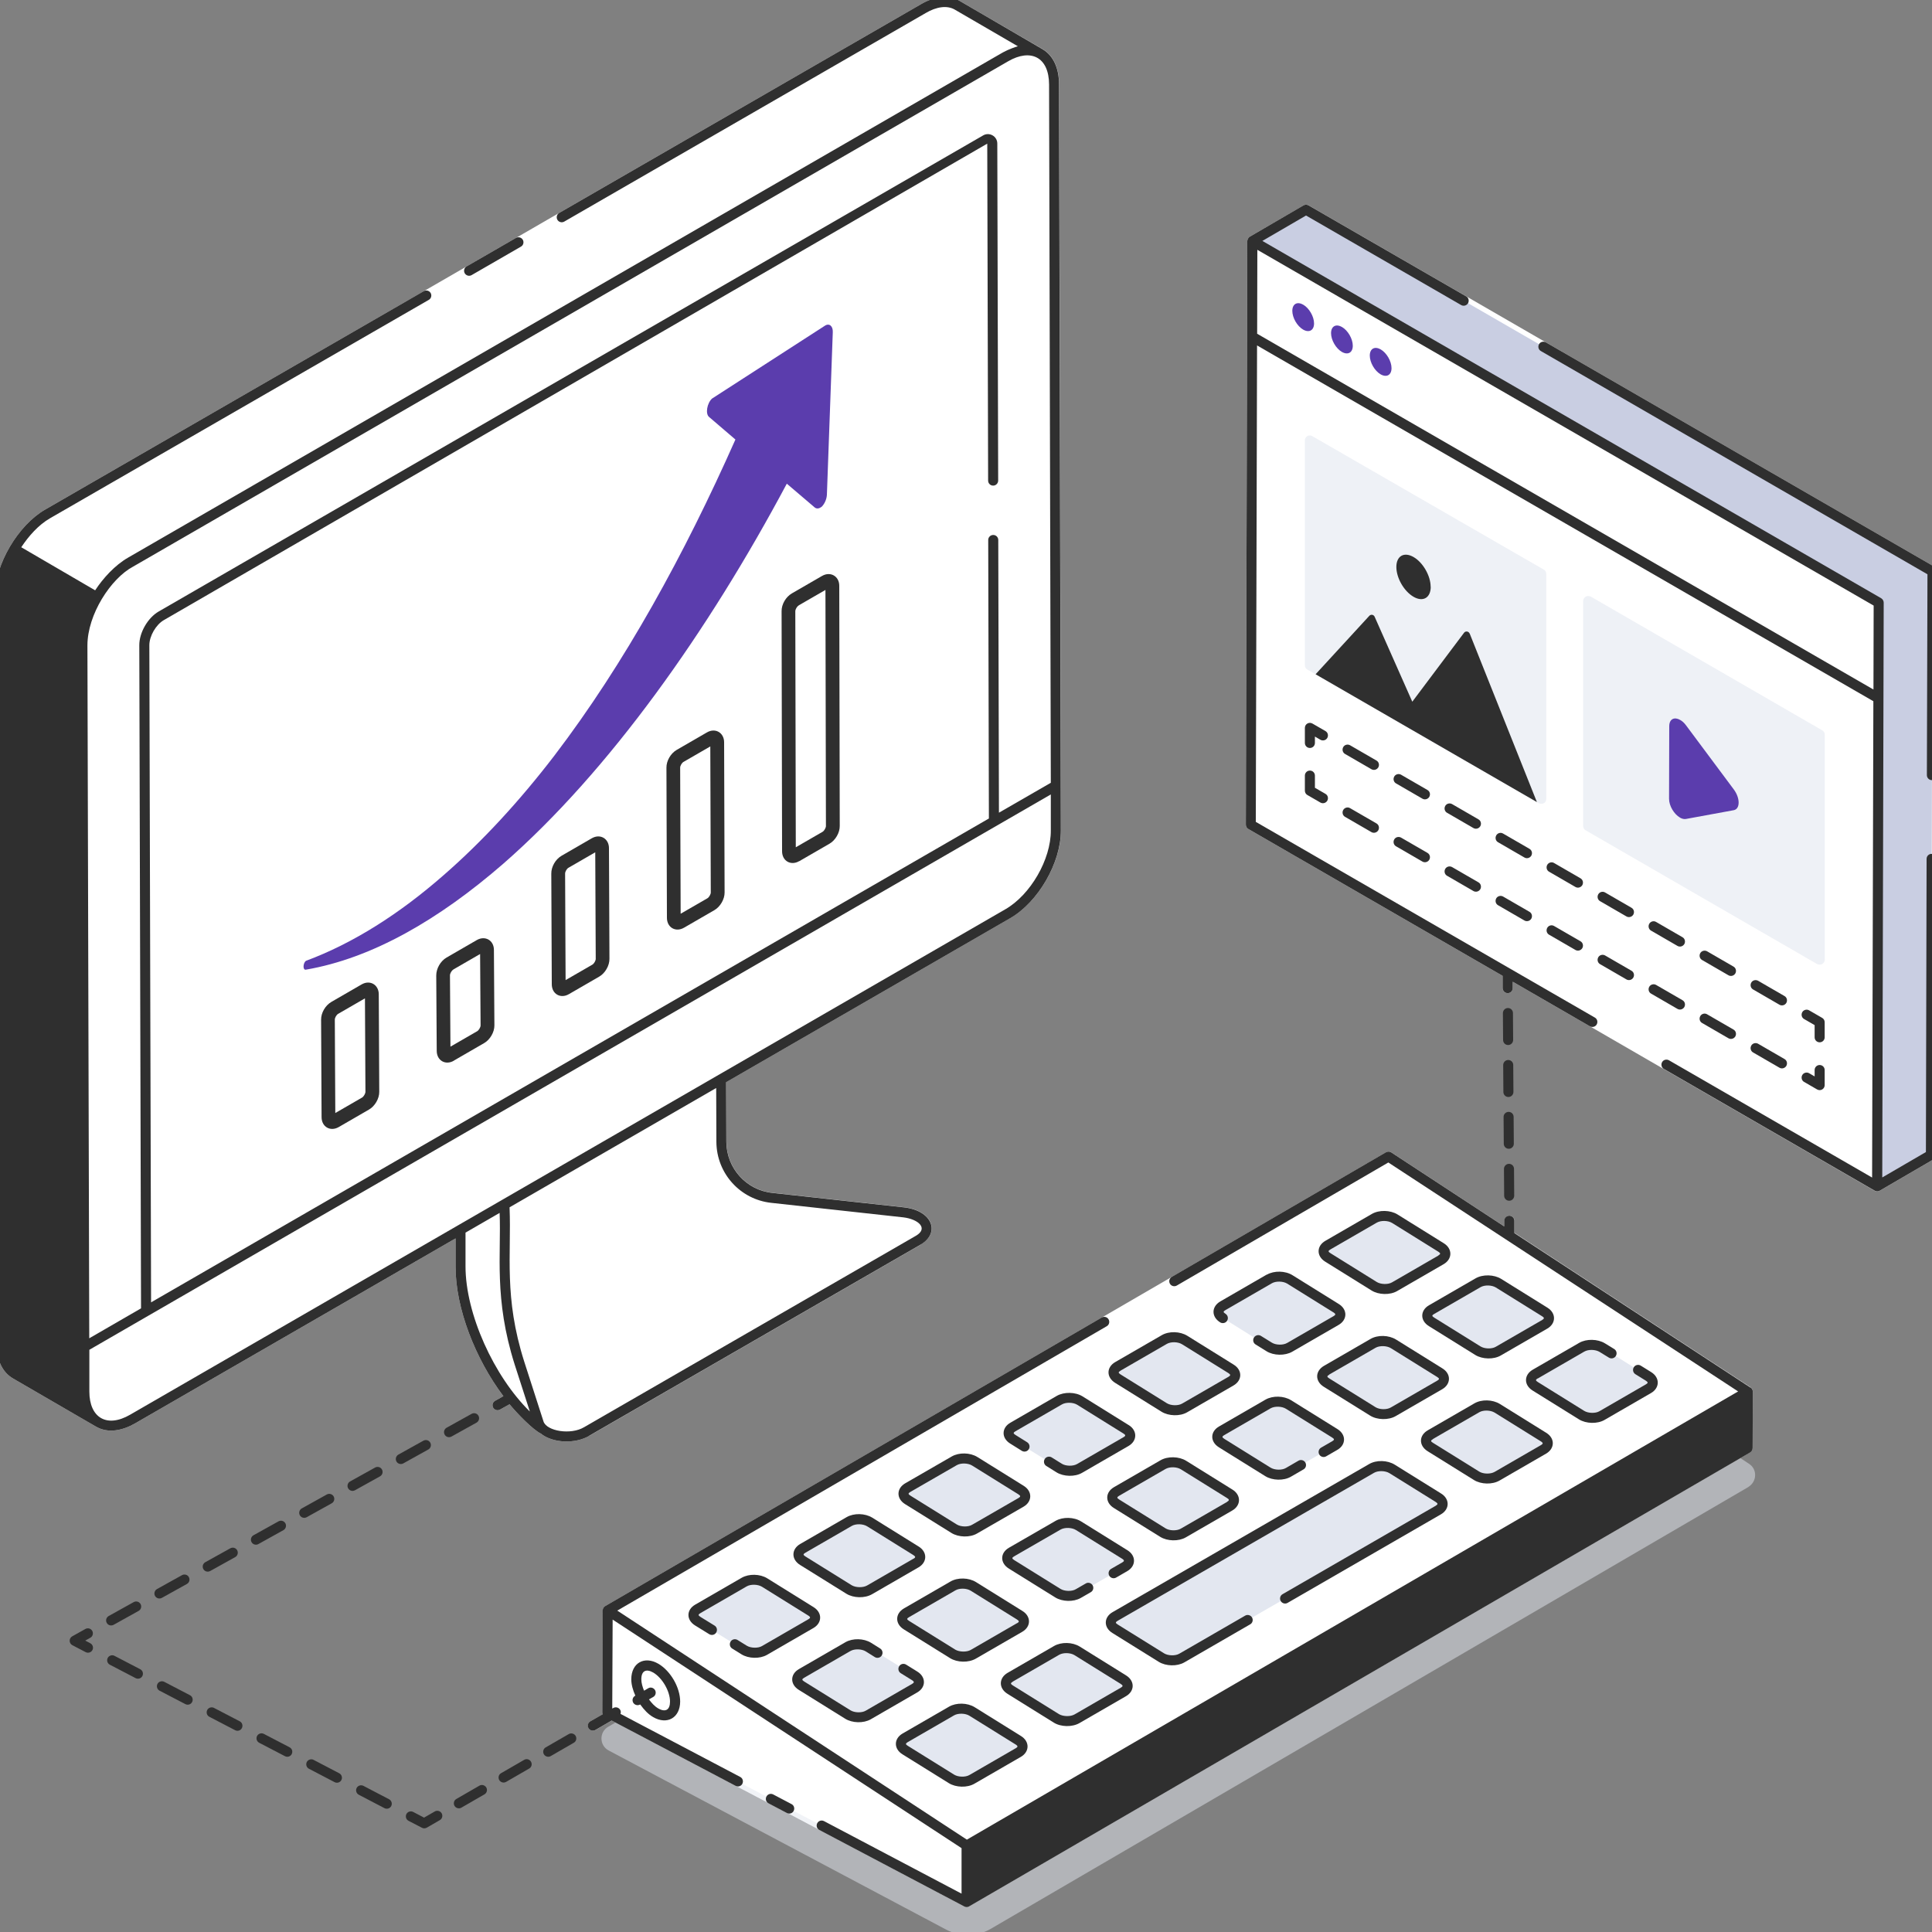 <?xml version="1.0" encoding="UTF-8"?>
<svg id="Layer_9" data-name="Layer 9" xmlns="http://www.w3.org/2000/svg" viewBox="0 0 200 200">
  <rect x="0" y="0" width="200" height="200" fill="#808080" stroke="none"/>
  <defs>
    <style>
      .cls-1 {
        fill: #2f2f2f;
      }

      .cls-1, .cls-2, .cls-3, .cls-4, .cls-5 {
        stroke-width: 0px;
      }

      .cls-2 {
        fill: #e3e7f0;
      }

      .cls-3 {
        fill: #c9cee2;
      }

      .cls-6 {
        opacity: .6;
      }

      .cls-7 {
        opacity: .5;
      }

      .cls-4 {
        fill: #5b3dad;
      }

      .cls-8 {
        isolation: isolate;
      }

      .cls-5 {
        fill: #fff;
      }
    </style>
  </defs>
  <g>
    <path class="cls-5" d="M164.16,85.96l23.95,13.84c.08.04.17.06.27.06.08,0,.17-.02.25-.06.17-.1.27-.27.27-.46v-23.28c0-.19-.1-.38-.27-.46l-23.95-13.84c-.17-.08-.38-.08-.52,0-.17.1-.27.27-.27.46v23.3c0,.19.1.35.27.44Z"/>
    <path class="cls-5" d="M136.18,69.8h0s22.91,13.23,22.91,13.23h0s.21.12.21.12c.08.04.17.06.25.06.1,0,.19-.02.27-.06.17-.1.25-.27.25-.46v-23.26c0-.19-.08-.38-.25-.46l-23.97-13.82c-.17-.1-.35-.1-.52,0-.15.08-.25.25-.25.44v23.28c0,.19.1.35.25.44l.85.49Z"/>
    <path class="cls-5" d="M134.9,34.12c.62.36,1.12.07,1.13-.64,0-.71-.5-1.58-1.12-1.94-.62-.36-1.12-.07-1.12.64s.5,1.58,1.12,1.94Z"/>
    <path class="cls-5" d="M138.91,36.43c.62.36,1.12.07,1.13-.64,0-.71-.5-1.58-1.12-1.94-.62-.36-1.12-.07-1.12.64,0,.71.5,1.58,1.12,1.94Z"/>
    <path class="cls-5" d="M142.93,38.75c.62.36,1.12.07,1.13-.64,0-.71-.5-1.58-1.12-1.94-.62-.36-1.12-.07-1.12.64,0,.71.5,1.58,1.12,1.94Z"/>
    <path class="cls-5" d="M187.28,104.58c-.24-.14-.57-.06-.71.19-.14.25-.06.57.19.71l1.09.63v1.26c0,.29.23.52.52.52s.52-.23.52-.52v-1.56c0-.19-.1-.36-.26-.45l-1.35-.78Z"/>
    <path class="cls-5" d="M188.37,110.25c-.29,0-.52.23-.52.52v.66l-.57-.33c-.24-.14-.57-.06-.71.19-.14.25-.06.57.19.71l1.35.78c.35.2.78-.05.78-.45v-1.56c0-.29-.23-.52-.52-.52Z"/>
    <path class="cls-5" d="M160.36,96.76l2.73,1.58c.24.14.56.06.71-.19.14-.25.06-.57-.19-.71l-2.73-1.58c-.25-.15-.57-.06-.71.19-.14.25-.06.57.19.71Z"/>
    <path class="cls-5" d="M158.33,94.38l-2.73-1.58c-.24-.14-.57-.06-.71.19-.14.25-.06.57.19.71l2.73,1.58c.24.14.56.06.71-.19.14-.25.06-.57-.19-.71Z"/>
    <path class="cls-5" d="M142.49,85.24l-2.73-1.58c-.24-.15-.57-.06-.71.19-.14.25-.06.57.19.71l2.73,1.58c.24.14.56.06.71-.19.14-.25.06-.57-.19-.71Z"/>
    <path class="cls-5" d="M153.05,91.33l-2.73-1.58c-.25-.14-.57-.06-.71.19-.14.25-.06.57.19.71l2.73,1.58c.24.14.56.06.71-.19.14-.25.06-.57-.19-.71Z"/>
    <path class="cls-5" d="M147.77,88.28l-2.73-1.58c-.25-.14-.57-.06-.71.19-.14.25-.06.57.19.71l2.73,1.58c.24.14.56.06.71-.19.14-.25.06-.57-.19-.71Z"/>
    <path class="cls-5" d="M184.73,109.63l-2.73-1.58c-.25-.14-.57-.06-.71.19-.14.25-.06.57.19.71l2.73,1.58c.24.14.56.06.71-.19.14-.25.06-.57-.19-.71Z"/>
    <path class="cls-5" d="M168.89,100.48l-2.73-1.58c-.25-.14-.57-.06-.71.19-.14.25-.06.57.19.71l2.73,1.58c.24.14.56.06.71-.19.14-.25.06-.57-.19-.71Z"/>
    <path class="cls-5" d="M179.45,106.58l-2.73-1.58c-.25-.15-.57-.06-.71.19-.14.25-.06.57.19.71l2.73,1.58c.24.14.56.06.71-.19.14-.25.06-.57-.19-.71Z"/>
    <path class="cls-5" d="M174.17,103.53l-2.73-1.58c-.24-.14-.57-.06-.71.19-.14.25-.06.57.19.71l2.73,1.58c.24.14.56.06.71-.19.14-.25.06-.57-.19-.71Z"/>
    <path class="cls-5" d="M135.34,82.31l1.35.78c.24.14.56.06.71-.19.14-.25.06-.57-.19-.71l-1.09-.63v-1.26c0-.29-.23-.52-.52-.52s-.52.23-.52.52v1.56c0,.19.1.36.26.45Z"/>
    <path class="cls-5" d="M135.6,77.44c.29,0,.52-.23.52-.52v-.66l.57.33c.24.14.57.06.71-.19.14-.25.06-.57-.19-.71l-1.35-.78c-.35-.2-.78.05-.78.45v1.56c0,.29.23.52.52.52Z"/>
    <path class="cls-5" d="M142.49,78.73l-2.73-1.58c-.25-.14-.57-.06-.71.19-.14.25-.06.57.19.71l2.73,1.58c.24.14.56.06.71-.19.14-.25.06-.57-.19-.71Z"/>
    <path class="cls-5" d="M168.89,93.97l-2.73-1.58c-.25-.15-.57-.06-.71.19-.14.25-.06.57.19.71l2.73,1.58c.24.14.56.06.71-.19.14-.25.06-.57-.19-.71Z"/>
    <path class="cls-5" d="M174.17,97.01l-2.73-1.58c-.25-.15-.57-.06-.71.19-.14.25-.06.57.19.71l2.73,1.58c.24.14.56.06.71-.19.14-.25.06-.57-.19-.71Z"/>
    <path class="cls-5" d="M147.77,81.78l-2.73-1.58c-.24-.14-.57-.06-.71.19-.14.25-.06.57.19.71l2.73,1.58c.24.14.56.06.71-.19.14-.25.06-.57-.19-.71Z"/>
    <path class="cls-5" d="M153.05,84.82l-2.73-1.58c-.25-.14-.57-.06-.71.19-.14.25-.06.57.19.71l2.73,1.58c.24.14.56.06.71-.19.14-.25.06-.57-.19-.71Z"/>
    <path class="cls-5" d="M158.33,87.87l-2.73-1.58c-.25-.15-.57-.06-.71.19-.14.25-.06.57.19.71l2.73,1.58c.24.14.56.06.71-.19.14-.25.06-.57-.19-.71Z"/>
    <path class="cls-5" d="M179.45,100.06l-2.73-1.58c-.24-.14-.57-.06-.71.19-.14.25-.06.57.19.71l2.73,1.58c.24.14.56.06.71-.19.14-.25.06-.57-.19-.71Z"/>
    <path class="cls-5" d="M184.73,103.11l-2.73-1.58c-.25-.14-.57-.06-.71.19-.14.25-.06.57.19.71l2.73,1.58c.24.14.56.06.71-.19.14-.25.06-.57-.19-.71Z"/>
    <path class="cls-5" d="M160.36,90.24l2.73,1.58c.24.14.56.06.71-.19.14-.25.06-.57-.19-.71l-2.73-1.58c-.24-.15-.57-.06-.71.19-.14.25-.06.57.19.71Z"/>
    <path class="cls-5" d="M200.31,58.7l-40.28-23.26-8.24-4.76-16.32-9.42c-.16-.09-.36-.09-.52,0l-5.57,3.24c-.16.09-.26.3-.26.46l-.15,60.41c0,.19.1.36.26.45l26.32,15.2v1.27c.01.29.24.52.53.52h0c.29,0,.52-.24.52-.52v-.66s7.98,4.61,7.98,4.61l7.66,4.43,21.82,12.6c.17.1.36.09.52,0,.21-.12,5.77-3.36,5.56-3.24.16-.09.26-.26.26-.45l.07-30.65.02-8.67.06-21.09c0-.19-.1-.36-.26-.45Z"/>
    <path class="cls-5" d="M14.37,58.29s-.04.02-.05.03c-.02,0-.03.02-.05.03.04-.02.07-.04.11-.06Z"/>
    <path class="cls-5" d="M95.33,128.82c2-1.18,1.26-3.49-1.71-3.84l-13.65-1.5c-2.7-.28-4.75-2.55-4.77-5.28l-.02-6.18,29.41-16.98c2.9-1.67,5.25-5.74,5.24-9.08l-.19-77.24c0-1.69-.6-2.97-1.68-3.62C102.88,2.15,99.55.21,99.34.09c-1.11-.64-2.6-.5-4.06.38l-37.39,21.57-14.03,8.11L4.66,52.76c-2.71,1.56-5.22,5.58-5.22,9.08l.19,77.22c0,1.7.61,3,1.72,3.64l8.53,4.95c1.29.78,2.81.44,4.12-.31l33.16-19.14v2.88c-.02,4.32,2.04,9.58,4.95,13.45l-.86.48c-.25.14-.34.46-.2.71.14.25.45.34.71.2l.99-.55c.79.96,2.4,2.62,3.23,3.03,1.25,1.01,3.58,1.09,5.03.23l34.33-19.8Z"/>
    <path class="cls-5" d="M103.54,5.58h0c.06-.03.12-.07.19-.11,0,0,0,0,0,0-.05.03-.12.07-.2.11Z"/>
    <path class="cls-5" d="M16.53,134.3s-.06.03-.15.09c.05-.03.1-.06.15-.09Z"/>
    <path class="cls-5" d="M156.78,127.65v-1.28c-.01-.29-.24-.52-.53-.52h0c-.29,0-.52.24-.52.52v.59s-11.69-7.66-11.69-7.66c-.16-.11-.37-.11-.55-.02l-22.18,12.9-7.25,4.21-51.4,29.87c-.14.08-.25.25-.26.44,0,0,0,0,0,0,0,.21-.04,10.81-.04,10.59,0,.06.03.11.05.16l-1.29.74c-.25.14-.33.46-.19.71.15.25.47.33.71.19l1.69-.98,12.83,6.76,4.03,2.12,1.26.66s0,0,0,0l3.37,1.78c.22.12,15.22,8.03,15.01,7.92.17.09.36.08.51-.02.28-.17,80.6-46.85,80.83-46.98.16-.09.26-.26.26-.45,0-.06,0-.08,0-.09,0,.01,0,.06,0,.08,0-.12,0-1.08.02-5.83,0-.18-.09-.35-.24-.45l-24.45-16Z"/>
    <path class="cls-5" d="M147.92,137.28l4.79,2.98c.74.46,1.91.49,2.65.06l4.81-2.78c.92-.53.94-1.6.02-2.17l-4.79-2.98c-.74-.46-1.91-.49-2.66-.05l-4.81,2.78c-.92.53-.94,1.59-.01,2.16Z"/>
    <path class="cls-5" d="M158.66,143.96l4.79,2.98c.74.46,1.91.49,2.65.06l4.81-2.78c.92-.53.94-1.6.02-2.17l-1.08-.67c-.24-.15-.56-.08-.72.17l-1.87-1.16h0c.15-.24.08-.57-.17-.72l-.96-.59c-.75-.46-1.92-.48-2.66-.05l-4.81,2.78c-.92.53-.94,1.59-.01,2.16Z"/>
    <path class="cls-5" d="M122.75,159.15l4.81-2.78c.92-.53.94-1.6.02-2.17l-4.79-2.98c-.74-.46-1.91-.49-2.66-.05l-4.81,2.78c-.92.53-.94,1.59-.01,2.16l4.79,2.98c.74.46,1.9.49,2.65.06Z"/>
    <path class="cls-5" d="M126.31,136.89c.24.15.57.08.72-.17,0,0,0,0,0,0l2.77,1.72s0,0,0,0c-.15.24-.08.57.17.72l1.13.7c.74.46,1.91.48,2.66.05l4.81-2.78c.91-.53.93-1.59.01-2.16l-4.79-2.98c-.75-.47-1.9-.49-2.65-.06l-4.81,2.78c-.93.54-.95,1.59-.02,2.17Z"/>
    <path class="cls-5" d="M144.5,146.59l4.81-2.78c.91-.53.94-1.59.01-2.16l-4.79-2.98c-.76-.47-1.9-.5-2.65-.06l-4.81,2.78c-.94.55-.94,1.6-.02,2.17l4.79,2.98c.73.46,1.91.49,2.66.05Z"/>
    <path class="cls-5" d="M115.45,143.16l4.79,2.98c.74.46,1.91.49,2.65.06l4.81-2.78c.92-.54.92-1.6,0-2.16l-4.79-2.98c-.76-.47-1.9-.5-2.65-.06l-4.81,2.78c-.92.53-.94,1.58,0,2.16Z"/>
    <path class="cls-5" d="M137.28,150.76l1.16-.67c.92-.53.93-1.59,0-2.16l-4.79-2.98c-.76-.47-1.9-.49-2.65-.06l-4.81,2.78c-.92.53-.94,1.58,0,2.16l4.79,2.98c.74.46,1.91.49,2.65.06l1.31-.76c.25-.14.33-.46.19-.71,0,0,0,0,0,0l1.44-.83h0c.14.25.47.33.71.19Z"/>
    <path class="cls-5" d="M142,125.67l-4.81,2.78c-.92.53-.94,1.59-.01,2.16l4.79,2.98c.74.46,1.91.49,2.65.06l4.81-2.78c.92-.53.94-1.6.02-2.17l-4.79-2.98c-.74-.46-1.91-.49-2.66-.05Z"/>
    <path class="cls-5" d="M104.57,149.44l1.2.75c.24.15.57.08.72-.17,0,0,0,0,0,0l1.66,1.03c-.15.24-.08.57.17.72l1.04.65c.74.46,1.91.49,2.65.06l4.81-2.78c.92-.53.94-1.6.02-2.17l-4.79-2.98c-.74-.46-1.91-.48-2.66-.05l-4.81,2.78c-.92.53-.94,1.59-.01,2.16Z"/>
    <path class="cls-5" d="M84.22,166.36l-4.79-2.98c-.76-.47-1.9-.49-2.65-.06l-4.81,2.78c-.93.53-.94,1.59-.01,2.16l1.46.9c.24.15.57.08.72-.17l1.5.93c-.15.24-.08.57.17.72l.95.59c.74.46,1.9.49,2.65.06l4.81-2.78c.91-.53.93-1.59.01-2.16Z"/>
    <path class="cls-5" d="M160.06,148.32l-4.79-2.98c-.76-.47-1.9-.5-2.65-.06l-4.81,2.78c-.94.54-.95,1.59-.02,2.17l4.79,2.98c.74.46,1.91.49,2.66.05l4.81-2.78c.91-.53.93-1.59.01-2.16Z"/>
    <path class="cls-5" d="M115.54,163.31l1.16-.67c.91-.53.93-1.59.01-2.16l-4.79-2.98c-.75-.47-1.9-.49-2.65-.06l-4.82,2.78c-.93.53-.94,1.59-.01,2.16l4.79,2.98c.74.46,1.9.49,2.65.06l1.04-.6c.25-.14.33-.46.19-.71l1.72-.99h0c.15.25.47.33.71.19Z"/>
    <path class="cls-5" d="M149.18,154.6l-4.79-2.98c-.76-.47-1.9-.5-2.65-.06l-26.56,15.33c-.92.53-.94,1.59-.01,2.16l4.79,2.98c.74.46,1.9.49,2.65.06l6.82-3.94c.25-.14.33-.46.19-.71,0,0,0,0,0,0l2.96-1.71s0,0,0,0c.15.25.47.33.71.19l15.88-9.17c.92-.54.92-1.6,0-2.16Z"/>
    <path class="cls-5" d="M101.04,163.78c-.75-.47-1.9-.5-2.65-.06l-4.81,2.78c-.92.53-.95,1.59-.02,2.17l4.79,2.98c.74.46,1.91.49,2.67.05l4.81-2.78c.92-.54.92-1.6,0-2.16l-4.79-2.98Z"/>
    <path class="cls-5" d="M116.57,173.43l-4.79-2.98c-.76-.47-1.9-.49-2.65-.06l-4.81,2.78c-.92.53-.95,1.59-.02,2.17l4.79,2.98c.73.46,1.91.49,2.67.05l4.81-2.78c.92-.53.93-1.59,0-2.16Z"/>
    <path class="cls-5" d="M94.96,173.04l-1.16-.72c-.24-.15-.56-.08-.72.17l-1.8-1.12c.15-.24.08-.57-.17-.72l-.94-.59c-.76-.47-1.9-.49-2.65-.06l-4.81,2.78c-.93.53-.94,1.59-.01,2.16l4.79,2.98c.74.46,1.9.49,2.65.06l4.81-2.78c.92-.53.93-1.59.01-2.16Z"/>
    <path class="cls-5" d="M105.7,179.71l-4.79-2.98c-.76-.47-1.9-.49-2.65-.06l-4.81,2.78c-.92.53-.94,1.59-.01,2.16l4.79,2.98c.74.46,1.91.49,2.65.06l4.81-2.78c.91-.53.93-1.59.01-2.16Z"/>
    <path class="cls-5" d="M93.7,155.72l4.79,2.98c.74.46,1.91.49,2.65.06l4.82-2.78c.91-.53.93-1.59.01-2.16l-4.79-2.98c-.76-.47-1.9-.49-2.65-.06l-4.82,2.78c-.92.53-.94,1.59-.01,2.16Z"/>
    <path class="cls-5" d="M82.82,162l4.79,2.98c.74.46,1.91.49,2.67.05l4.81-2.78c.92-.54.92-1.6,0-2.16l-4.79-2.98c-.76-.47-1.9-.49-2.65-.06l-4.81,2.78c-.92.53-.95,1.59-.02,2.17Z"/>
    <path class="cls-5" d="M65.74,175.55c-.25.14-.33.46-.19.71.15.25.47.33.71.19h.02c.38.53.82,1.01,1.33,1.3,1.44.84,2.79.08,2.8-1.6,0-1.46-.99-3.18-2.26-3.92-1.43-.83-2.79-.11-2.8,1.6,0,.56.17,1.14.42,1.7l-.03.02ZM67.63,173.14c.94.55,1.74,1.93,1.74,3.01,0,.85-.46,1.14-1.23.7-.36-.21-.67-.55-.95-.93l.44-.25c.25-.14.33-.46.19-.71-.15-.25-.47-.34-.71-.19l-.43.25c-.16-.4-.28-.8-.28-1.18,0-.88.49-1.12,1.23-.7Z"/>
    <path class="cls-5" d="M84.37,52.55c.21.15.45.09.7-.09.27-.27.51-.73.54-1.24l.61-16.83c.03-.64-.36-.97-.82-.67l-11.68,7.54c-.51.45-.73,1.57-.3,1.91l2.72,2.33c-5.27,11.86-11.44,23.15-18.74,32.72-3.57,4.66-7.45,8.87-11.47,12.38-4.57,4-9.35,7.05-14.26,8.87-.3.24-.33.97,0,.91,6.87-1.18,13.77-5.18,20.43-10.96,10.99-9.59,21.25-24.12,29.36-39.35l2.91,2.48Z"/>
    <path class="cls-5" d="M37.43,101.91h0s-3.13,1.81-3.13,1.81c-.62.36-1.07,1.13-1.06,1.84l.05,10.09c0,.99.9,1.53,1.78,1.02l3.13-1.81c.61-.35,1.07-1.14,1.06-1.84l-.05-10.09c0-.99-.91-1.53-1.78-1.02ZM37.49,113.63l-2.77,1.6-.05-9.67c0-.2.17-.5.35-.6l2.77-1.6.05,9.67c0,.19-.18.5-.35.6Z"/>
    <path class="cls-5" d="M49.35,97.31h0s-3.13,1.81-3.13,1.81c-.62.36-1.06,1.13-1.06,1.85l.05,7.8c0,1.01.91,1.53,1.78,1.02l3.13-1.81c.61-.35,1.07-1.14,1.06-1.84l-.05-7.8c0-1.01-.92-1.52-1.78-1.02ZM49.4,106.75l-2.77,1.6-.05-7.38c0-.2.17-.5.35-.6l2.77-1.6.05,7.39c0,.19-.18.5-.35.6Z"/>
    <path class="cls-5" d="M61.27,86.79h0s-3.13,1.81-3.13,1.81c-.62.36-1.07,1.13-1.06,1.85l.05,11.45c0,1.01.91,1.53,1.78,1.02l3.13-1.81c.61-.35,1.07-1.14,1.06-1.85l-.05-11.45c0-.98-.9-1.53-1.78-1.02ZM61.32,99.87l-2.77,1.6-.05-11.03c0-.2.17-.5.35-.6l2.77-1.6.05,11.03c0,.2-.18.5-.35.6Z"/>
    <path class="cls-5" d="M73.18,75.82h0s-3.13,1.81-3.13,1.81c-.62.36-1.07,1.13-1.06,1.84l.05,15.54c0,1.01.91,1.53,1.78,1.02l3.13-1.81c.61-.35,1.07-1.14,1.06-1.84l-.05-15.54c0-.99-.91-1.53-1.78-1.02ZM73.24,92.99l-2.77,1.6-.05-15.12c0-.2.17-.5.35-.6l2.77-1.6.05,15.12c0,.19-.18.5-.35.6Z"/>
    <path class="cls-5" d="M85.1,59.62h0s-3.13,1.81-3.13,1.81c-.62.36-1.07,1.13-1.06,1.84l.05,24.85c0,1.01.91,1.53,1.78,1.02l3.13-1.81c.61-.35,1.07-1.14,1.06-1.84l-.05-24.86c0-.99-.91-1.52-1.78-1.02ZM85.15,86.11l-2.77,1.6-.05-24.43c0-.2.17-.5.35-.6l2.77-1.6.05,24.44c0,.19-.18.5-.35.6Z"/>
  </g>
  <g>
    <g>
      <g>
        <g>
          <g class="cls-8">
            <polygon class="cls-3" points="200.05 59.15 199.89 119.56 194.32 122.79 194.48 62.38 129.64 24.95 135.21 21.71 200.05 59.15"/>
            <g class="cls-6">
              <path class="cls-2" d="M188.9,76.06v23.28c0,.19-.1.35-.27.46-.08.04-.17.06-.25.06-.1,0-.19-.02-.27-.06l-23.95-13.84c-.17-.08-.27-.25-.27-.44v-23.3c0-.19.1-.35.27-.46.15-.08.35-.08.52,0l23.95,13.84c.17.08.27.27.27.46Z"/>
              <path class="cls-2" d="M159.82,58.97c.17.08.25.27.25.46v23.26c0,.19-.08.35-.25.46-.08.04-.17.06-.27.06-.08,0-.17-.02-.25-.06l-23.97-13.84c-.15-.08-.25-.25-.25-.44v-23.28c0-.19.1-.35.25-.44.17-.1.35-.1.52,0l23.97,13.82Z"/>
            </g>
          </g>
          <g>
            <path class="cls-4" d="M134.91,31.54c.62.36,1.12,1.23,1.12,1.94,0,.71-.5,1-1.13.64-.62-.36-1.12-1.23-1.12-1.94,0-.71.5-1,1.12-.64Z"/>
            <path class="cls-4" d="M138.92,33.85c.62.36,1.12,1.23,1.12,1.94,0,.71-.5,1-1.13.64-.62-.36-1.12-1.23-1.12-1.94,0-.71.5-1,1.12-.64Z"/>
            <path class="cls-4" d="M142.93,36.17c.62.36,1.12,1.23,1.12,1.94,0,.71-.5,1-1.13.64-.62-.36-1.12-1.23-1.12-1.94,0-.71.5-1,1.12-.64Z"/>
          </g>
        </g>
        <path class="cls-4" d="M173.91,84.64c.21.12.42.17.61.14l4.96-.91c.67-.13.67-1.25,0-2.15l-4.94-6.63c-.19-.26-.4-.45-.61-.56-.58-.34-1.12-.12-1.13.63l-.02,7.53c0,.76.54,1.6,1.12,1.94Z"/>
      </g>
      <g>
        <g>
          <g class="cls-7">
            <path class="cls-2" d="M181,153.93l-78.45,45.75c-1.4.81-3.15.83-4.59.08l-34.95-18.55c-.98-.52-1-1.92-.04-2.46l1.25-.73,12.19,6.42,8.67,4.56,15.01,7.92v-5.86l74.91-43.52,6.04,3.98c.9.56.85,1.85-.04,2.4Z"/>
          </g>
          <g>
            <g class="cls-8">
              <path class="cls-2" d="M148.19,135.57c-.58.34-.59.9,0,1.27l4.79,2.98c.58.36,1.53.39,2.12.05l4.81-2.78c.58-.34.59-.92,0-1.28l-4.79-2.98c-.59-.37-1.55-.38-2.13-.04l-4.81,2.78Z"/>
              <path class="cls-2" d="M166.82,140.1l-.96-.59c-.59-.37-1.55-.38-2.13-.04l-4.81,2.78c-.58.34-.59.9,0,1.27l4.79,2.98c.58.36,1.53.39,2.12.05l4.81-2.78c.58-.34.59-.92,0-1.28l-1.08-.67"/>
            </g>
            <path class="cls-2" d="M115.58,154.4c-.58.34-.59.9,0,1.27l4.79,2.98c.58.36,1.53.39,2.12.05l4.81-2.78c.58-.34.59-.92,0-1.28l-4.79-2.98c-.59-.37-1.55-.38-2.13-.04l-4.81,2.78Z"/>
            <g class="cls-8">
              <path class="cls-2" d="M130.24,138.72l1.13.7c.58.36,1.53.39,2.13.04l4.81-2.78c.58-.34.58-.91,0-1.27l-4.79-2.98c-.59-.37-1.53-.39-2.12-.05l-4.81,2.78c-.6.34-.6.91,0,1.28"/>
              <path class="cls-2" d="M137.33,141.84c-.6.34-.6.91,0,1.28l4.79,2.98c.58.36,1.53.39,2.13.04l4.81-2.78c.58-.34.58-.91,0-1.27l-4.79-2.98c-.59-.37-1.53-.39-2.12-.05l-4.81,2.78Z"/>
              <path class="cls-2" d="M115.72,141.45c-.58.34-.59.9,0,1.27l4.79,2.98c.58.36,1.53.39,2.12.05l4.81-2.78c.58-.34.58-.91,0-1.27l-4.79-2.98c-.59-.37-1.53-.39-2.12-.05l-4.81,2.78Z"/>
              <path class="cls-2" d="M137.01,150.31l1.16-.67c.58-.34.58-.91,0-1.27l-4.79-2.98c-.59-.37-1.53-.39-2.12-.05l-4.81,2.78c-.58.34-.59.9,0,1.27l4.79,2.98c.58.36,1.53.39,2.12.05l1.31-.76"/>
            </g>
            <path class="cls-2" d="M137.45,128.9c-.58.34-.59.9,0,1.27l4.79,2.98c.58.36,1.53.39,2.12.05l4.81-2.78c.58-.34.59-.92,0-1.28l-4.79-2.98c-.59-.37-1.55-.38-2.13-.04l-4.81,2.78Z"/>
            <path class="cls-2" d="M108.59,151.33l1.04.65c.58.36,1.53.39,2.12.05l4.81-2.78c.58-.34.59-.92,0-1.28l-4.79-2.98c-.59-.37-1.55-.38-2.13-.04l-4.81,2.78c-.58.34-.59.9,0,1.27l1.2.75"/>
            <path class="cls-2" d="M76.07,170.21l.95.59c.58.36,1.53.39,2.12.05l4.81-2.78c.58-.34.58-.91,0-1.27l-4.79-2.98c-.59-.37-1.53-.39-2.12-.05l-4.81,2.78c-.58.34-.59.9,0,1.27l1.46.91"/>
            <path class="cls-2" d="M148.07,148.52c-.6.34-.6.91,0,1.28l4.79,2.98c.58.36,1.53.39,2.13.04l4.81-2.78c.58-.34.58-.91,0-1.27l-4.79-2.98c-.59-.37-1.53-.39-2.12-.05l-4.81,2.78Z"/>
            <g class="cls-8">
              <path class="cls-2" d="M115.28,162.86l1.16-.67c.58-.34.58-.91,0-1.27l-4.79-2.98c-.59-.37-1.53-.39-2.12-.05l-4.82,2.78c-.58.34-.59.9,0,1.27l4.79,2.98c.58.36,1.53.39,2.12.05l1.04-.6"/>
              <path class="cls-2" d="M133.04,165.48l15.88-9.17c.58-.34.58-.91,0-1.27l-4.79-2.98c-.59-.37-1.53-.39-2.12-.05l-26.56,15.33c-.58.34-.59.9,0,1.27l4.79,2.98c.58.36,1.53.39,2.12.05l6.82-3.94"/>
              <path class="cls-2" d="M93.84,166.95c-.58.34-.6.91,0,1.28l4.79,2.98c.58.36,1.55.38,2.13.04l4.81-2.78c.58-.34.58-.91,0-1.27l-4.79-2.98c-.59-.37-1.53-.39-2.12-.05l-4.81,2.78Z"/>
              <path class="cls-2" d="M104.58,173.62c-.58.34-.6.91,0,1.28l4.79,2.98c.58.36,1.55.38,2.13.04l4.81-2.78c.58-.34.58-.91,0-1.27l-4.79-2.98c-.59-.37-1.53-.39-2.12-.05l-4.81,2.78Z"/>
              <path class="cls-2" d="M90.84,171.09l-.95-.59c-.59-.37-1.53-.39-2.12-.05l-4.81,2.78c-.58.34-.59.9,0,1.27l4.79,2.98c.58.36,1.53.39,2.12.05l4.81-2.78c.58-.34.58-.91,0-1.27l-1.15-.72"/>
              <path class="cls-2" d="M93.7,179.9c-.58.34-.59.9,0,1.27l4.79,2.98c.58.36,1.53.39,2.12.05l4.81-2.78c.58-.34.58-.91,0-1.27l-4.79-2.98c-.59-.37-1.53-.39-2.12-.05l-4.81,2.78Z"/>
            </g>
            <path class="cls-2" d="M93.97,154.01c-.58.34-.59.9,0,1.27l4.79,2.98c.58.36,1.53.39,2.12.05l4.82-2.78c.58-.34.58-.91,0-1.27l-4.79-2.98c-.59-.37-1.53-.39-2.12-.05l-4.82,2.78Z"/>
            <path class="cls-2" d="M83.1,160.28c-.58.34-.6.91,0,1.28l4.79,2.98c.58.36,1.55.38,2.13.04l4.81-2.78c.58-.34.58-.91,0-1.27l-4.79-2.98c-.59-.37-1.53-.39-2.12-.05l-4.81,2.78Z"/>
          </g>
        </g>
        <line class="cls-2" x1="48.56" y1="28.03" x2="53.67" y2="25.08"/>
      </g>
    </g>
    <g>
      <path class="cls-1" d="M156.21,120.48c-.29,0-.52.24-.52.52l.02,2.78c0,.29.23.52.52.52h0c.29,0,.52-.24.52-.52l-.02-2.78c0-.29-.23-.52-.52-.52h0Z"/>
      <path class="cls-1" d="M156.13,109.73h0c-.29,0-.52.24-.52.53l.02,2.78c0,.29.23.52.52.52h0c.29,0,.52-.24.52-.53l-.02-2.78c0-.29-.23-.52-.52-.52Z"/>
      <path class="cls-1" d="M156.17,115.1h0c-.29,0-.52.24-.52.52l.02,2.78c0,.29.23.52.52.52h0c.29,0,.52-.24.52-.52l-.02-2.78c0-.29-.23-.52-.52-.52Z"/>
      <path class="cls-1" d="M156.1,104.35h0c-.29,0-.52.24-.52.53l.02,2.78c0,.29.23.52.52.52h0c.29,0,.52-.24.52-.53l-.02-2.78c0-.29-.23-.52-.52-.52Z"/>
      <path class="cls-1" d="M188.37,107.9c.29,0,.52-.23.52-.52v-1.56c0-.19-.1-.36-.26-.45l-1.35-.78c-.24-.14-.57-.06-.71.19-.14.25-.06.57.19.71l1.09.63v1.26c0,.29.23.52.52.52Z"/>
      <path class="cls-1" d="M186.76,112l1.35.78c.35.2.78-.05.78-.45v-1.56c0-.29-.23-.52-.52-.52s-.52.23-.52.52v.66l-.57-.33c-.24-.14-.57-.06-.71.19-.14.25-.06.57.19.71Z"/>
      <path class="cls-1" d="M160.88,95.86c-.25-.15-.57-.06-.71.19-.14.25-.06.57.19.71l2.73,1.58c.24.14.56.06.71-.19.14-.25.06-.57-.19-.71l-2.73-1.58Z"/>
      <path class="cls-1" d="M155.6,92.81c-.24-.14-.57-.06-.71.19-.14.25-.06.57.19.71l2.73,1.58c.24.14.56.06.71-.19.14-.25.06-.57-.19-.71l-2.73-1.58Z"/>
      <path class="cls-1" d="M139.76,83.66c-.24-.15-.57-.06-.71.19-.14.25-.06.57.19.71l2.73,1.58c.24.14.56.06.71-.19.14-.25.06-.57-.19-.71l-2.73-1.58Z"/>
      <path class="cls-1" d="M150.32,89.76c-.25-.14-.57-.06-.71.19-.14.25-.06.57.19.71l2.73,1.58c.24.14.56.06.71-.19.14-.25.06-.57-.19-.71l-2.73-1.58Z"/>
      <path class="cls-1" d="M145.04,86.71c-.25-.14-.57-.06-.71.19-.14.25-.06.57.19.71l2.73,1.58c.24.14.56.06.71-.19.14-.25.06-.57-.19-.71l-2.73-1.58Z"/>
      <path class="cls-1" d="M181.48,108.95l2.73,1.58c.24.14.56.06.71-.19.14-.25.06-.57-.19-.71l-2.73-1.58c-.25-.14-.57-.06-.71.19-.14.25-.06.57.19.71Z"/>
      <path class="cls-1" d="M165.64,99.81l2.73,1.58c.24.14.56.06.71-.19.14-.25.06-.57-.19-.71l-2.73-1.58c-.25-.14-.57-.06-.71.19-.14.25-.06.57.19.71Z"/>
      <path class="cls-1" d="M176.2,105.9l2.73,1.58c.24.14.56.06.71-.19.14-.25.06-.57-.19-.71l-2.73-1.58c-.25-.15-.57-.06-.71.19-.14.25-.06.57.19.71Z"/>
      <path class="cls-1" d="M170.92,102.86l2.73,1.58c.24.14.56.06.71-.19.14-.25.06-.57-.19-.71l-2.73-1.58c-.24-.14-.57-.06-.71.19-.14.25-.06.57.19.71Z"/>
      <path class="cls-1" d="M135.6,79.77c-.29,0-.52.23-.52.52v1.56c0,.19.1.36.26.45l1.35.78c.24.14.56.06.71-.19.14-.25.06-.57-.19-.71l-1.09-.63v-1.26c0-.29-.23-.52-.52-.52Z"/>
      <path class="cls-1" d="M137.21,75.68l-1.35-.78c-.35-.2-.78.05-.78.45v1.56c0,.29.23.52.52.52s.52-.23.52-.52v-.66l.57.33c.24.14.57.06.71-.19.14-.25.06-.57-.19-.71Z"/>
      <path class="cls-1" d="M142.49,78.73l-2.73-1.58c-.25-.14-.57-.06-.71.19-.14.25-.06.57.19.71l2.73,1.58c.24.14.56.06.71-.19.14-.25.06-.57-.19-.71Z"/>
      <path class="cls-1" d="M168.37,94.87c.24.14.56.06.71-.19.14-.25.06-.57-.19-.71l-2.73-1.58c-.25-.15-.57-.06-.71.19-.14.25-.06.57.19.71l2.73,1.58Z"/>
      <path class="cls-1" d="M173.65,97.92c.24.14.56.06.71-.19.14-.25.06-.57-.19-.71l-2.73-1.58c-.25-.15-.57-.06-.71.19-.14.25-.06.57.19.71l2.73,1.58Z"/>
      <path class="cls-1" d="M147.77,81.78l-2.73-1.58c-.24-.14-.57-.06-.71.19-.14.25-.06.57.19.71l2.73,1.58c.24.14.56.06.71-.19.14-.25.06-.57-.19-.71Z"/>
      <path class="cls-1" d="M153.05,84.82l-2.73-1.58c-.25-.14-.57-.06-.71.19-.14.25-.06.57.19.71l2.73,1.58c.24.14.56.06.71-.19.14-.25.06-.57-.19-.71Z"/>
      <path class="cls-1" d="M158.33,87.87l-2.73-1.58c-.25-.15-.57-.06-.71.19-.14.25-.06.57.19.71l2.73,1.58c.24.14.56.06.71-.19.14-.25.06-.57-.19-.71Z"/>
      <path class="cls-1" d="M178.93,100.96c.24.14.56.06.71-.19.14-.25.06-.57-.19-.71l-2.73-1.58c-.24-.14-.57-.06-.71.19-.14.25-.06.57.19.71l2.73,1.58Z"/>
      <path class="cls-1" d="M184.21,104.01c.24.14.56.06.71-.19.14-.25.06-.57-.19-.71l-2.73-1.58c-.25-.14-.57-.06-.71.19-.14.25-.06.57.19.71l2.73,1.58Z"/>
      <path class="cls-1" d="M163.61,90.92l-2.73-1.58c-.24-.15-.57-.06-.71.19-.14.25-.06.57.19.71l2.73,1.58c.24.14.56.06.71-.19.14-.25.06-.57-.19-.71Z"/>
      <path class="cls-1" d="M200.31,58.7l-40.28-23.26c-.24-.14-.57-.06-.71.19-.14.25-.06.57.19.71l40.02,23.11-.06,20.79c0,.29.23.52.52.52h0c.29,0,.52-.23.52-.52l.06-21.09c0-.19-.1-.36-.26-.45Z"/>
      <path class="cls-1" d="M199.96,88.39h0c-.29,0-.52.23-.52.52l-.07,30.35-4.52,2.63.15-59.5h0c0-.19-.1-.36-.26-.46l-64.06-36.99,4.52-2.63,16.06,9.27c.24.14.56.06.71-.19.14-.25.06-.57-.19-.71l-16.32-9.42c-.16-.09-.36-.09-.52,0l-5.56,3.24c-.16.09-.26.3-.26.46l-.15,60.41c0,.19.1.36.26.45l26.32,15.2v1.27c.01.29.24.52.53.52h0c.29,0,.52-.24.52-.52v-.66s7.98,4.61,7.98,4.61c.24.14.57.06.71-.19.14-.25.06-.57-.19-.71l-35.1-20.26.13-49.32,63.8,36.83-.13,49.31-21.03-12.14c-.25-.14-.57-.06-.71.19-.14.25-.06.57.19.71l21.82,12.6c.17.1.36.09.52,0,.21-.12,5.77-3.36,5.56-3.24.16-.09.26-.26.26-.45l.07-30.65c0-.29-.23-.52-.52-.52ZM130.14,34.55l.02-8.69,63.8,36.83-.02,8.69-63.8-36.83Z"/>
      <path class="cls-1" d="M152.13,65.58c-.1-.24-.42-.28-.57-.08l-5.36,7.14-3.9-8.8c-.1-.22-.38-.27-.55-.09l-5.56,6.05,22.91,13.23-6.96-17.45Z"/>
      <path class="cls-1" d="M148.1,60.75c0-1.13-.78-2.51-1.76-3.08-1-.58-1.79-.11-1.79,1.02,0,1.13.78,2.51,1.78,3.09.99.57,1.77.1,1.78-1.03Z"/>
      <path class="cls-1" d="M60.99,148.63l34.33-19.8c2-1.18,1.26-3.49-1.71-3.84l-13.65-1.5c-2.7-.28-4.75-2.55-4.77-5.28l-.02-6.18,29.41-16.98c2.9-1.67,5.25-5.74,5.24-9.08l-.19-77.24c0-1.69-.6-2.97-1.68-3.62C102.51,1.93,99.07-.06,99.34.09c-1.11-.64-2.6-.5-4.06.38l-37.39,21.57c-.25.14-.33.46-.19.71.14.25.47.33.71.19L95.81,1.36c1.14-.68,2.24-.82,3.02-.37l6.54,3.8c-.23.06-.98.32-1.52.62-6.12,3.53,27.18-15.7-90.6,52.32-1.34.77-2.58,2.12-3.4,3.38l-7.65-4.46c.78-1.17,1.77-2.3,2.98-3l39.21-22.61c.25-.14.33-.46.19-.71-.15-.25-.47-.33-.71-.19L4.66,52.76c-2.71,1.56-5.22,5.58-5.22,9.08l.19,77.22c0,1.7.61,3,1.72,3.64l8.53,4.95c1.29.78,2.81.44,4.12-.31l33.16-19.14v2.88c-.02,4.32,2.04,9.58,4.95,13.45l-.86.48c-.25.14-.34.46-.2.71.14.25.45.34.71.2l.99-.55c.79.96,2.4,2.62,3.23,3.03,1.25,1.01,3.58,1.09,5.03.23ZM74.16,118.21c.02,3.26,2.47,5.97,5.7,6.31l13.65,1.5c1.52.18,2.65,1.12,1.3,1.91l-34.34,19.81c-1.39.83-3.85.41-4.2-.57l-2-6.21c-2.13-6.69-1.32-11.06-1.52-15.98l21.39-12.35.02,5.59ZM108.77,81.04l-5.36,3.09-.07-28.23c0-.29-.23-.52-.52-.52h0c-.29,0-.52.23-.52.52l.07,28.83C-11.49,150.49,21.99,131.15,15.64,134.82l-.18-68.03c0-.94.68-2.12,1.49-2.59L102.2,14.87l.09,34.88c0,.29.23.52.52.52h0c.29,0,.52-.24.52-.52l-.09-34.89c0-.76-.83-1.22-1.47-.84L16.43,63.3c-1.13.65-2.02,2.19-2.01,3.5l.18,68.64-5.36,3.1c-.02-7.37.07,26.56-.19-71.72,0-3.21,2.42-6.93,4.72-8.16,6.12-3.53-27.19,15.7,90.6-52.32,2.32-1.34,4.22-.45,4.23,2.41l.18,72.31ZM13.47,146.45c-2.44,1.41-4.22.29-4.22-2.4v-4.32c23.71-13.7,79.22-45.76,99.53-57.49v3.72c.02,3-2.1,6.67-4.71,8.17L13.47,146.45ZM48.19,131.08v-3.48l3.53-2.04c.18,4.27-.61,8.86,1.56,15.7l1.57,4.86c-3.71-3.63-6.67-10.11-6.66-15.05Z"/>
      <path class="cls-1" d="M181.22,143.65l-24.45-16v-1.28c-.01-.29-.24-.52-.53-.52h0c-.29,0-.52.24-.52.52v.59s-11.69-7.66-11.69-7.66c-.16-.11-.37-.11-.55-.02l-22.18,12.9c-.25.15-.33.46-.19.71.14.25.46.33.71.19l21.9-12.74,36.21,23.7c-1.93,1.12-75.93,44.12-79.84,46.4l-36.19-23.71,50.67-29.44c.25-.14.33-.46.19-.71-.14-.25-.46-.33-.71-.19l-51.4,29.87c-.14.08-.25.25-.26.44,0,0,0,0,0,0,0,.21-.04,10.81-.04,10.59,0,.06.03.11.05.16l-1.29.74c-.25.14-.33.46-.19.71.15.25.47.33.71.19l1.69-.98,12.83,6.76c.26.13.57.04.7-.22.13-.26.03-.57-.22-.7l-12.4-6.53c.05-.14.05-.29-.03-.42-.15-.25-.47-.33-.71-.19l-.11.06.04-9.21,36.12,23.66v4.71s-14.24-7.51-14.24-7.51c-.25-.13-.57-.04-.7.22-.13.25-.04.57.22.7.22.12,15.22,8.03,15.01,7.92.17.09.36.08.51-.02.28-.17,80.6-46.85,80.83-46.98.16-.09.26-.26.26-.45,0-.6,0,2.16.02-5.84,0-.18-.09-.35-.24-.45Z"/>
      <path class="cls-1" d="M160.19,135.37l-4.79-2.98c-.74-.46-1.91-.49-2.66-.05l-4.81,2.78c-.92.53-.94,1.59-.01,2.16l4.79,2.98c.74.46,1.91.49,2.65.06l4.81-2.78c.92-.53.94-1.6.02-2.17ZM159.65,136.64l-4.81,2.78c-.41.24-1.16.22-1.58-.04l-4.79-2.98c-.26-.16-.25-.24-.02-.37h0s4.81-2.78,4.81-2.78c.42-.25,1.17-.23,1.59.03l4.79,2.98c.23.14.25.24,0,.38Z"/>
      <path class="cls-1" d="M159.19,142.7l4.81-2.78c.42-.25,1.16-.23,1.59.03l.96.59c.24.15.57.08.72-.17.15-.24.08-.57-.17-.72l-.96-.59c-.75-.46-1.92-.48-2.66-.05l-4.81,2.78c-.92.53-.94,1.59-.01,2.16l4.79,2.98c.74.46,1.91.49,2.65.06l4.81-2.78c.92-.53.94-1.6.02-2.17l-1.08-.67c-.24-.15-.57-.08-.72.17-.15.24-.08.57.17.72l1.08.67c.23.15.25.24,0,.38l-4.81,2.78c-.41.24-1.16.22-1.58-.04l-4.79-2.98c-.26-.16-.25-.24-.02-.38Z"/>
      <path class="cls-1" d="M120.13,151.17l-4.81,2.78c-.92.53-.94,1.59-.01,2.16l4.79,2.98c.74.46,1.9.49,2.65.06l4.81-2.78c.92-.53.94-1.6.02-2.17l-4.79-2.98c-.74-.46-1.91-.49-2.66-.05ZM127.04,155.47l-4.81,2.78c-.42.24-1.17.22-1.58-.04l-4.79-2.98c-.26-.16-.25-.24-.02-.38l4.81-2.78c.43-.25,1.17-.23,1.59.03l4.79,2.98c.23.14.25.24,0,.38Z"/>
      <path class="cls-1" d="M131.14,131.94l-4.81,2.78c-.93.54-.95,1.59-.02,2.17.24.15.57.08.72-.17.15-.24.08-.56-.17-.72-.24-.15-.26-.24,0-.38l4.81-2.78c.42-.24,1.16-.22,1.58.04l4.79,2.98c.27.17.22.26.02.38l-4.81,2.78c-.43.25-1.17.23-1.59-.03l-1.13-.7c-.24-.15-.56-.08-.72.17-.15.24-.08.57.17.72l1.13.7c.74.46,1.91.48,2.66.05l4.81-2.78c.91-.53.93-1.59.01-2.16l-4.79-2.98c-.75-.47-1.9-.49-2.65-.06Z"/>
      <path class="cls-1" d="M141.83,146.54c.73.46,1.91.49,2.66.05l4.81-2.78c.91-.53.94-1.59.01-2.16l-4.79-2.98c-.76-.47-1.9-.5-2.65-.06l-4.81,2.78c-.94.55-.94,1.6-.02,2.17l4.79,2.98ZM137.59,142.3h0s4.81-2.78,4.81-2.78c.42-.24,1.16-.22,1.58.04l4.79,2.98c.26.16.24.25.02.38l-4.81,2.78c-.42.25-1.17.23-1.59-.03l-4.79-2.98c-.24-.15-.26-.24,0-.38Z"/>
      <path class="cls-1" d="M115.45,143.16l4.79,2.98c.74.46,1.91.49,2.65.06l4.81-2.78c.92-.54.92-1.6,0-2.16l-4.79-2.98c-.76-.47-1.9-.5-2.65-.06l-4.81,2.78c-.92.53-.94,1.58,0,2.16ZM115.98,141.9h0s4.81-2.78,4.81-2.78c.41-.24,1.15-.23,1.58.04l4.79,2.98c.25.16.24.25.02.38l-4.81,2.78c-.41.24-1.16.22-1.58-.04l-4.79-2.98c-.26-.16-.24-.25-.02-.37Z"/>
      <path class="cls-1" d="M131,144.89l-4.81,2.78c-.92.53-.94,1.58,0,2.16l4.79,2.98c.74.46,1.91.49,2.65.06l1.31-.76c.25-.14.33-.46.19-.71-.15-.25-.47-.33-.71-.19l-1.31.76c-.41.24-1.16.22-1.58-.04l-4.79-2.98c-.26-.16-.24-.25-.02-.38l4.81-2.78c.42-.24,1.16-.22,1.58.04l4.79,2.98c.26.16.24.25.02.38l-1.16.67c-.25.14-.33.46-.19.71.14.25.47.33.71.19l1.16-.67c.92-.53.93-1.59,0-2.16l-4.79-2.98c-.76-.47-1.9-.49-2.65-.06Z"/>
      <path class="cls-1" d="M149.46,128.7l-4.79-2.98c-.74-.46-1.91-.49-2.66-.05l-4.81,2.78c-.92.53-.94,1.59-.01,2.16l4.79,2.98c.74.46,1.91.49,2.65.06l4.81-2.78c.92-.53.94-1.6.02-2.17ZM148.91,129.97l-4.81,2.78c-.41.24-1.16.22-1.58-.04l-4.79-2.98c-.26-.16-.25-.24-.02-.38l4.81-2.78c.43-.25,1.17-.23,1.59.03l4.79,2.98c.23.15.25.24,0,.38Z"/>
      <path class="cls-1" d="M116.85,147.53l-4.79-2.98c-.74-.46-1.91-.48-2.66-.05l-4.81,2.78c-.92.53-.94,1.59-.01,2.16l1.2.75c.24.15.57.08.72-.17.15-.24.08-.56-.17-.72l-1.2-.75c-.28-.17-.23-.25-.02-.38l4.81-2.78c.42-.25,1.17-.23,1.59.03l4.79,2.98c.23.14.25.24,0,.38l-4.81,2.78c-.42.24-1.17.22-1.58-.04l-1.04-.65c-.24-.15-.57-.08-.72.17-.15.24-.08.57.17.72l1.04.65c.74.46,1.91.49,2.65.06l4.81-2.78c.92-.53.94-1.6.02-2.17Z"/>
      <path class="cls-1" d="M83.69,167.62l-4.81,2.78c-.41.24-1.16.22-1.58-.04l-.95-.59c-.24-.15-.57-.08-.72.17-.15.24-.08.57.17.72l.95.59c.74.46,1.9.49,2.65.06l4.81-2.78c.91-.53.93-1.59.01-2.16l-4.79-2.98c-.76-.47-1.9-.49-2.65-.06l-4.81,2.78c-.93.53-.94,1.59-.01,2.16l1.46.9c.24.15.57.08.72-.17.15-.24.08-.57-.17-.72l-1.46-.9c-.25-.16-.25-.24-.02-.38l4.81-2.78c.42-.24,1.16-.22,1.58.04l4.79,2.98c.27.17.22.26.02.38Z"/>
      <path class="cls-1" d="M155.24,153.26l4.81-2.78c.91-.53.94-1.59.01-2.16l-4.79-2.98c-.76-.47-1.9-.5-2.65-.06l-4.81,2.78c-.94.54-.95,1.59-.02,2.17l4.79,2.98c.74.46,1.91.49,2.66.05ZM148.33,148.97l4.81-2.78c.42-.24,1.15-.22,1.58.04l4.79,2.98c.27.17.22.26.02.38l-4.81,2.78c-.42.24-1.17.23-1.59-.03l-4.79-2.98c-.25-.15-.26-.24,0-.38Z"/>
      <path class="cls-1" d="M116.18,161.74l-1.16.67c-.25.14-.33.46-.19.71.15.25.47.33.71.19l1.16-.67c.91-.53.93-1.59.01-2.16l-4.79-2.98c-.75-.47-1.9-.49-2.65-.06l-4.82,2.78c-.93.53-.94,1.59-.01,2.16l4.79,2.98c.74.46,1.9.49,2.65.06l1.04-.6c.25-.14.33-.46.19-.71-.15-.25-.47-.34-.71-.19l-1.04.6c-.41.24-1.16.22-1.58-.04l-4.79-2.98c-.25-.16-.25-.24-.02-.38l4.82-2.78c.42-.24,1.16-.22,1.58.04l4.79,2.98c.27.17.22.26.02.38Z"/>
      <path class="cls-1" d="M148.65,155.86l-15.88,9.17c-.25.14-.33.46-.19.71.15.25.47.33.71.19l15.88-9.17c.92-.54.92-1.6,0-2.16l-4.79-2.98c-.76-.47-1.9-.5-2.65-.06l-26.56,15.33c-.92.53-.94,1.59-.01,2.16l4.79,2.98c.74.46,1.9.49,2.65.06l6.82-3.94c.25-.14.33-.46.19-.71-.15-.25-.47-.33-.71-.19l-6.82,3.94c-.41.24-1.16.22-1.58-.04l-4.79-2.98c-.28-.17-.23-.25-.02-.38l26.56-15.33c.42-.24,1.16-.22,1.58.04l4.79,2.98c.25.16.24.25.02.38Z"/>
      <path class="cls-1" d="M101.04,163.78c-.75-.47-1.9-.5-2.65-.06l-4.81,2.78c-.92.53-.95,1.59-.02,2.17l4.79,2.98c.74.46,1.91.49,2.67.05l4.81-2.78c.92-.54.92-1.6,0-2.16l-4.79-2.98ZM105.3,168.02l-4.81,2.78c-.42.24-1.18.22-1.6-.03l-4.79-2.98c-.24-.15-.25-.24,0-.38h0s4.81-2.78,4.81-2.78c.41-.24,1.15-.23,1.58.04l4.79,2.98c.25.16.24.25.02.38Z"/>
      <path class="cls-1" d="M111.75,178.37l4.81-2.78c.92-.53.93-1.59,0-2.16l-4.79-2.98c-.76-.47-1.9-.49-2.65-.06l-4.81,2.78c-.92.53-.95,1.59-.02,2.17l4.79,2.98c.73.46,1.91.49,2.67.05ZM104.84,174.08h0s4.81-2.78,4.81-2.78c.42-.24,1.16-.22,1.58.04l4.79,2.98c.25.16.24.25.02.38l-4.81,2.78c-.42.24-1.18.22-1.6-.03l-4.79-2.98c-.24-.15-.25-.24,0-.38Z"/>
      <path class="cls-1" d="M82.7,174.94l4.79,2.98c.74.46,1.9.49,2.65.06l4.81-2.78c.92-.53.93-1.59.01-2.16l-1.16-.72c-.24-.15-.57-.08-.72.17-.15.24-.08.57.17.72l1.16.72c.27.17.22.26.02.38l-4.81,2.78c-.41.24-1.16.22-1.58-.04l-4.79-2.98c-.25-.16-.25-.24-.02-.38l4.81-2.78c.42-.24,1.16-.22,1.58.04l.94.59c.24.15.57.08.72-.17.15-.24.08-.57-.17-.72l-.94-.59c-.76-.47-1.9-.49-2.65-.06l-4.81,2.78c-.93.53-.94,1.59-.01,2.16Z"/>
      <path class="cls-1" d="M93.43,181.61l4.79,2.98c.74.46,1.91.49,2.65.06l4.81-2.78c.91-.53.93-1.59.01-2.16l-4.79-2.98c-.76-.47-1.9-.49-2.65-.06l-4.81,2.78c-.92.53-.94,1.59-.01,2.16ZM93.96,180.35l4.81-2.78c.42-.24,1.16-.22,1.58.04l4.79,2.98c.27.17.22.26.02.38l-4.81,2.78c-.41.24-1.16.22-1.58-.04l-4.79-2.98c-.26-.16-.25-.24-.02-.38Z"/>
      <path class="cls-1" d="M98.53,150.77l-4.82,2.78c-.92.53-.94,1.59-.01,2.16l4.79,2.98c.74.46,1.91.49,2.65.06l4.82-2.78c.91-.53.93-1.59.01-2.16l-4.79-2.98c-.76-.47-1.9-.49-2.65-.06ZM105.44,155.07l-4.82,2.78c-.41.24-1.16.22-1.58-.04l-4.79-2.98c-.26-.16-.25-.24-.02-.38l4.82-2.78c.42-.24,1.16-.22,1.58.04l4.79,2.98c.25.16.24.25.02.38Z"/>
      <path class="cls-1" d="M87.65,157.05l-4.81,2.78c-.92.53-.95,1.59-.02,2.17l4.79,2.98c.74.46,1.91.49,2.67.05l4.81-2.78c.92-.54.92-1.6,0-2.16l-4.79-2.98c-.76-.47-1.9-.49-2.65-.06ZM94.57,161.35l-4.81,2.78c-.42.24-1.17.23-1.6-.03l-4.79-2.98c-.24-.15-.25-.24,0-.38l4.81-2.78c.42-.24,1.16-.22,1.58.04l4.79,2.98c.25.16.24.25.02.38Z"/>
      <path class="cls-1" d="M80.04,185.76c-.25-.13-.57-.04-.7.22-.13.25-.04.57.22.7l1.9,1c.26.13.57.04.7-.22.13-.25.04-.57-.22-.7l-1.9-1Z"/>
      <path class="cls-1" d="M34.34,155.62c.25-.14.34-.46.2-.71-.14-.25-.46-.34-.71-.2l-2.59,1.44c-.25.14-.34.46-.2.71.14.25.45.34.71.2l2.59-1.44Z"/>
      <path class="cls-1" d="M49.53,146.56c-.14-.25-.45-.34-.71-.2l-2.59,1.44c-.25.14-.34.46-.2.71.14.25.45.34.71.2l2.59-1.44c.25-.14.34-.46.2-.71Z"/>
      <path class="cls-1" d="M16.76,165.41l2.59-1.44c.25-.14.34-.46.2-.71-.14-.25-.45-.34-.71-.2l-2.59,1.44c-.25.14-.34.46-.2.71.14.25.45.34.71.2Z"/>
      <path class="cls-1" d="M11.76,168.2l2.59-1.44c.25-.14.34-.46.2-.71-.14-.25-.45-.34-.71-.2l-2.59,1.44c-.25.14-.34.46-.2.71.14.25.45.34.71.2Z"/>
      <path class="cls-1" d="M21.76,162.63l2.59-1.44c.25-.14.34-.46.2-.71-.14-.25-.45-.34-.71-.2l-2.59,1.44c-.25.14-.34.46-.2.71.14.25.45.34.71.2Z"/>
      <path class="cls-1" d="M44.54,149.34c-.14-.25-.45-.34-.71-.2l-2.59,1.44c-.25.14-.34.46-.2.71.14.25.45.34.71.2l2.59-1.44c.25-.14.34-.46.2-.71Z"/>
      <path class="cls-1" d="M39.54,152.12c-.14-.25-.45-.34-.71-.2l-2.59,1.44c-.25.14-.34.46-.2.71.14.25.45.34.71.2l2.59-1.44c.25-.14.34-.46.2-.71Z"/>
      <path class="cls-1" d="M29.34,158.4c.25-.14.34-.46.2-.71-.14-.25-.46-.34-.71-.2l-2.59,1.44c-.25.14-.34.46-.2.71.14.25.45.34.71.2l2.59-1.44Z"/>
      <path class="cls-1" d="M8.83,169.83l.52-.29c.25-.14.34-.46.2-.71-.14-.25-.45-.34-.71-.2l-1.36.76c-.36.2-.36.72.01.92l1.38.72c.26.13.57.03.7-.22.13-.25.03-.57-.22-.7l-.53-.28Z"/>
      <path class="cls-1" d="M11.85,171.41c-.25-.13-.57-.03-.7.22-.13.26-.03.57.22.7l2.67,1.39c.26.13.57.03.7-.22.13-.26.03-.57-.22-.7l-2.67-1.39Z"/>
      <path class="cls-1" d="M32.46,182.18c-.25-.13-.57-.03-.7.22-.13.26-.03.57.22.7l2.66,1.39c.26.13.57.03.7-.22.13-.26.03-.57-.22-.7l-2.66-1.39Z"/>
      <path class="cls-1" d="M37.62,184.87c-.25-.13-.57-.03-.7.22-.13.25-.03.57.22.7l2.66,1.39c.26.13.57.03.7-.22.13-.25.03-.57-.22-.7l-2.66-1.39Z"/>
      <path class="cls-1" d="M22.15,176.8c-.25-.13-.57-.03-.7.22-.13.26-.03.57.22.7l2.67,1.39c.25.13.57.04.7-.22.13-.26.03-.57-.22-.7l-2.67-1.39Z"/>
      <path class="cls-1" d="M27.31,179.49c-.25-.13-.57-.03-.7.22-.13.26-.03.57.22.7l2.67,1.39c.25.13.57.04.7-.22.13-.26.03-.57-.22-.7l-2.67-1.39Z"/>
      <path class="cls-1" d="M17,174.1c-.25-.13-.57-.03-.7.22-.13.26-.03.57.22.7l2.67,1.39c.25.13.57.04.7-.22.13-.26.03-.57-.22-.7l-2.67-1.39Z"/>
      <path class="cls-1" d="M45.01,187.52l-1.11.64-1.13-.59c-.25-.13-.57-.03-.7.22-.13.26-.03.57.22.7l1.39.72c.15.08.34.08.5-.01l1.35-.78c.25-.14.33-.46.19-.71-.15-.25-.47-.33-.71-.19Z"/>
      <path class="cls-1" d="M49.63,184.85l-2.39,1.38c-.25.14-.33.46-.19.71.15.25.47.33.71.19l2.39-1.38c.25-.14.33-.46.19-.71-.15-.25-.47-.33-.71-.19Z"/>
      <path class="cls-1" d="M54.26,182.18l-2.39,1.38c-.25.14-.33.46-.19.71.15.25.47.33.71.19l2.39-1.38c.25-.14.33-.46.19-.71-.15-.25-.47-.34-.71-.19Z"/>
      <path class="cls-1" d="M58.88,179.51l-2.39,1.38c-.25.14-.33.46-.19.71.15.25.47.33.71.19l2.39-1.38c.25-.14.33-.46.19-.71-.15-.25-.47-.33-.71-.19Z"/>
      <path class="cls-1" d="M65.55,176.26c.15.25.47.33.71.19h.02c.38.53.82,1.01,1.33,1.3,1.44.84,2.79.08,2.8-1.6,0-1.46-.99-3.18-2.26-3.92-1.43-.83-2.79-.11-2.8,1.6,0,.56.17,1.14.42,1.7l-.03.02c-.25.14-.33.46-.19.71ZM66.39,173.84c0-.88.49-1.12,1.23-.7.94.55,1.74,1.93,1.74,3.01,0,.85-.46,1.14-1.23.7-.36-.21-.67-.55-.95-.93l.44-.25c.25-.14.33-.46.19-.71-.15-.25-.47-.34-.71-.19l-.43.25c-.16-.4-.28-.8-.28-1.18Z"/>
      <path class="cls-1" d="M48.82,28.48l5.11-2.95c.25-.14.33-.46.19-.71-.15-.25-.47-.33-.71-.19l-5.11,2.95c-.25.14-.33.46-.19.71.15.25.47.33.71.19Z"/>
    </g>
    <g id="CRM_Infographics" data-name="CRM Infographics">
      <g>
        <path class="cls-4" d="M86.21,34.39l-.61,16.83c-.03.51-.27.97-.54,1.24-.24.18-.48.24-.7.09l-2.91-2.48c-8.11,15.22-18.37,29.75-29.36,39.35-6.66,5.78-13.56,9.78-20.43,10.96-.33.06-.3-.67,0-.91,4.9-1.82,9.69-4.87,14.26-8.87,4.03-3.51,7.9-7.72,11.47-12.38,7.29-9.56,13.47-20.85,18.74-32.72l-2.72-2.33c-.42-.33-.21-1.45.3-1.91l11.68-7.54c.45-.3.85.03.82.67Z"/>
        <g>
          <path class="cls-1" d="M35.07,116.67l3.13-1.81c.61-.35,1.07-1.14,1.06-1.84l-.05-10.09c0-.99-.91-1.53-1.78-1.02h0s-3.13,1.81-3.13,1.81c-.62.36-1.07,1.13-1.06,1.84l.05,10.09c0,.99.9,1.53,1.78,1.02ZM35.01,104.95l2.77-1.6.05,9.67c0,.19-.18.5-.35.6l-2.77,1.6-.05-9.67c0-.2.17-.5.35-.6Z"/>
          <path class="cls-1" d="M46.99,109.79l3.13-1.81c.61-.35,1.07-1.14,1.06-1.84l-.05-7.8c0-1.01-.92-1.52-1.78-1.02h0s-3.13,1.81-3.13,1.81c-.62.36-1.06,1.13-1.06,1.85l.05,7.8c0,1.01.91,1.53,1.78,1.02ZM46.93,100.36l2.77-1.6.05,7.39c0,.19-.18.5-.35.6l-2.77,1.6-.05-7.38c0-.2.17-.5.35-.6Z"/>
          <path class="cls-1" d="M58.9,102.91l3.13-1.81c.61-.35,1.07-1.14,1.06-1.85l-.05-11.45c0-.98-.9-1.53-1.78-1.02h0s-3.13,1.81-3.13,1.81c-.62.36-1.07,1.13-1.06,1.85l.05,11.45c0,1.01.91,1.53,1.78,1.02ZM58.85,89.83l2.77-1.6.05,11.03c0,.2-.18.5-.35.6l-2.77,1.6-.05-11.03c0-.2.17-.5.35-.6Z"/>
          <path class="cls-1" d="M70.82,96.03l3.13-1.81c.61-.35,1.07-1.14,1.06-1.84l-.05-15.54c0-.99-.91-1.53-1.78-1.02h0s-3.13,1.81-3.13,1.81c-.62.36-1.07,1.13-1.06,1.84l.05,15.54c0,1.01.91,1.53,1.78,1.02ZM70.76,78.87l2.77-1.6.05,15.12c0,.19-.18.5-.35.6l-2.77,1.6-.05-15.12c0-.2.17-.5.35-.6Z"/>
          <path class="cls-1" d="M82.74,89.15l3.13-1.81c.61-.35,1.07-1.14,1.06-1.84l-.05-24.86c0-.99-.91-1.52-1.78-1.02h0s-3.13,1.81-3.13,1.81c-.62.36-1.07,1.13-1.06,1.84l.05,24.85c0,1.01.91,1.53,1.78,1.02ZM82.68,62.67l2.77-1.6.05,24.44c0,.19-.18.5-.35.6l-2.77,1.6-.05-24.43c0-.2.17-.5.35-.6Z"/>
        </g>
      </g>
    </g>
  </g>
</svg>